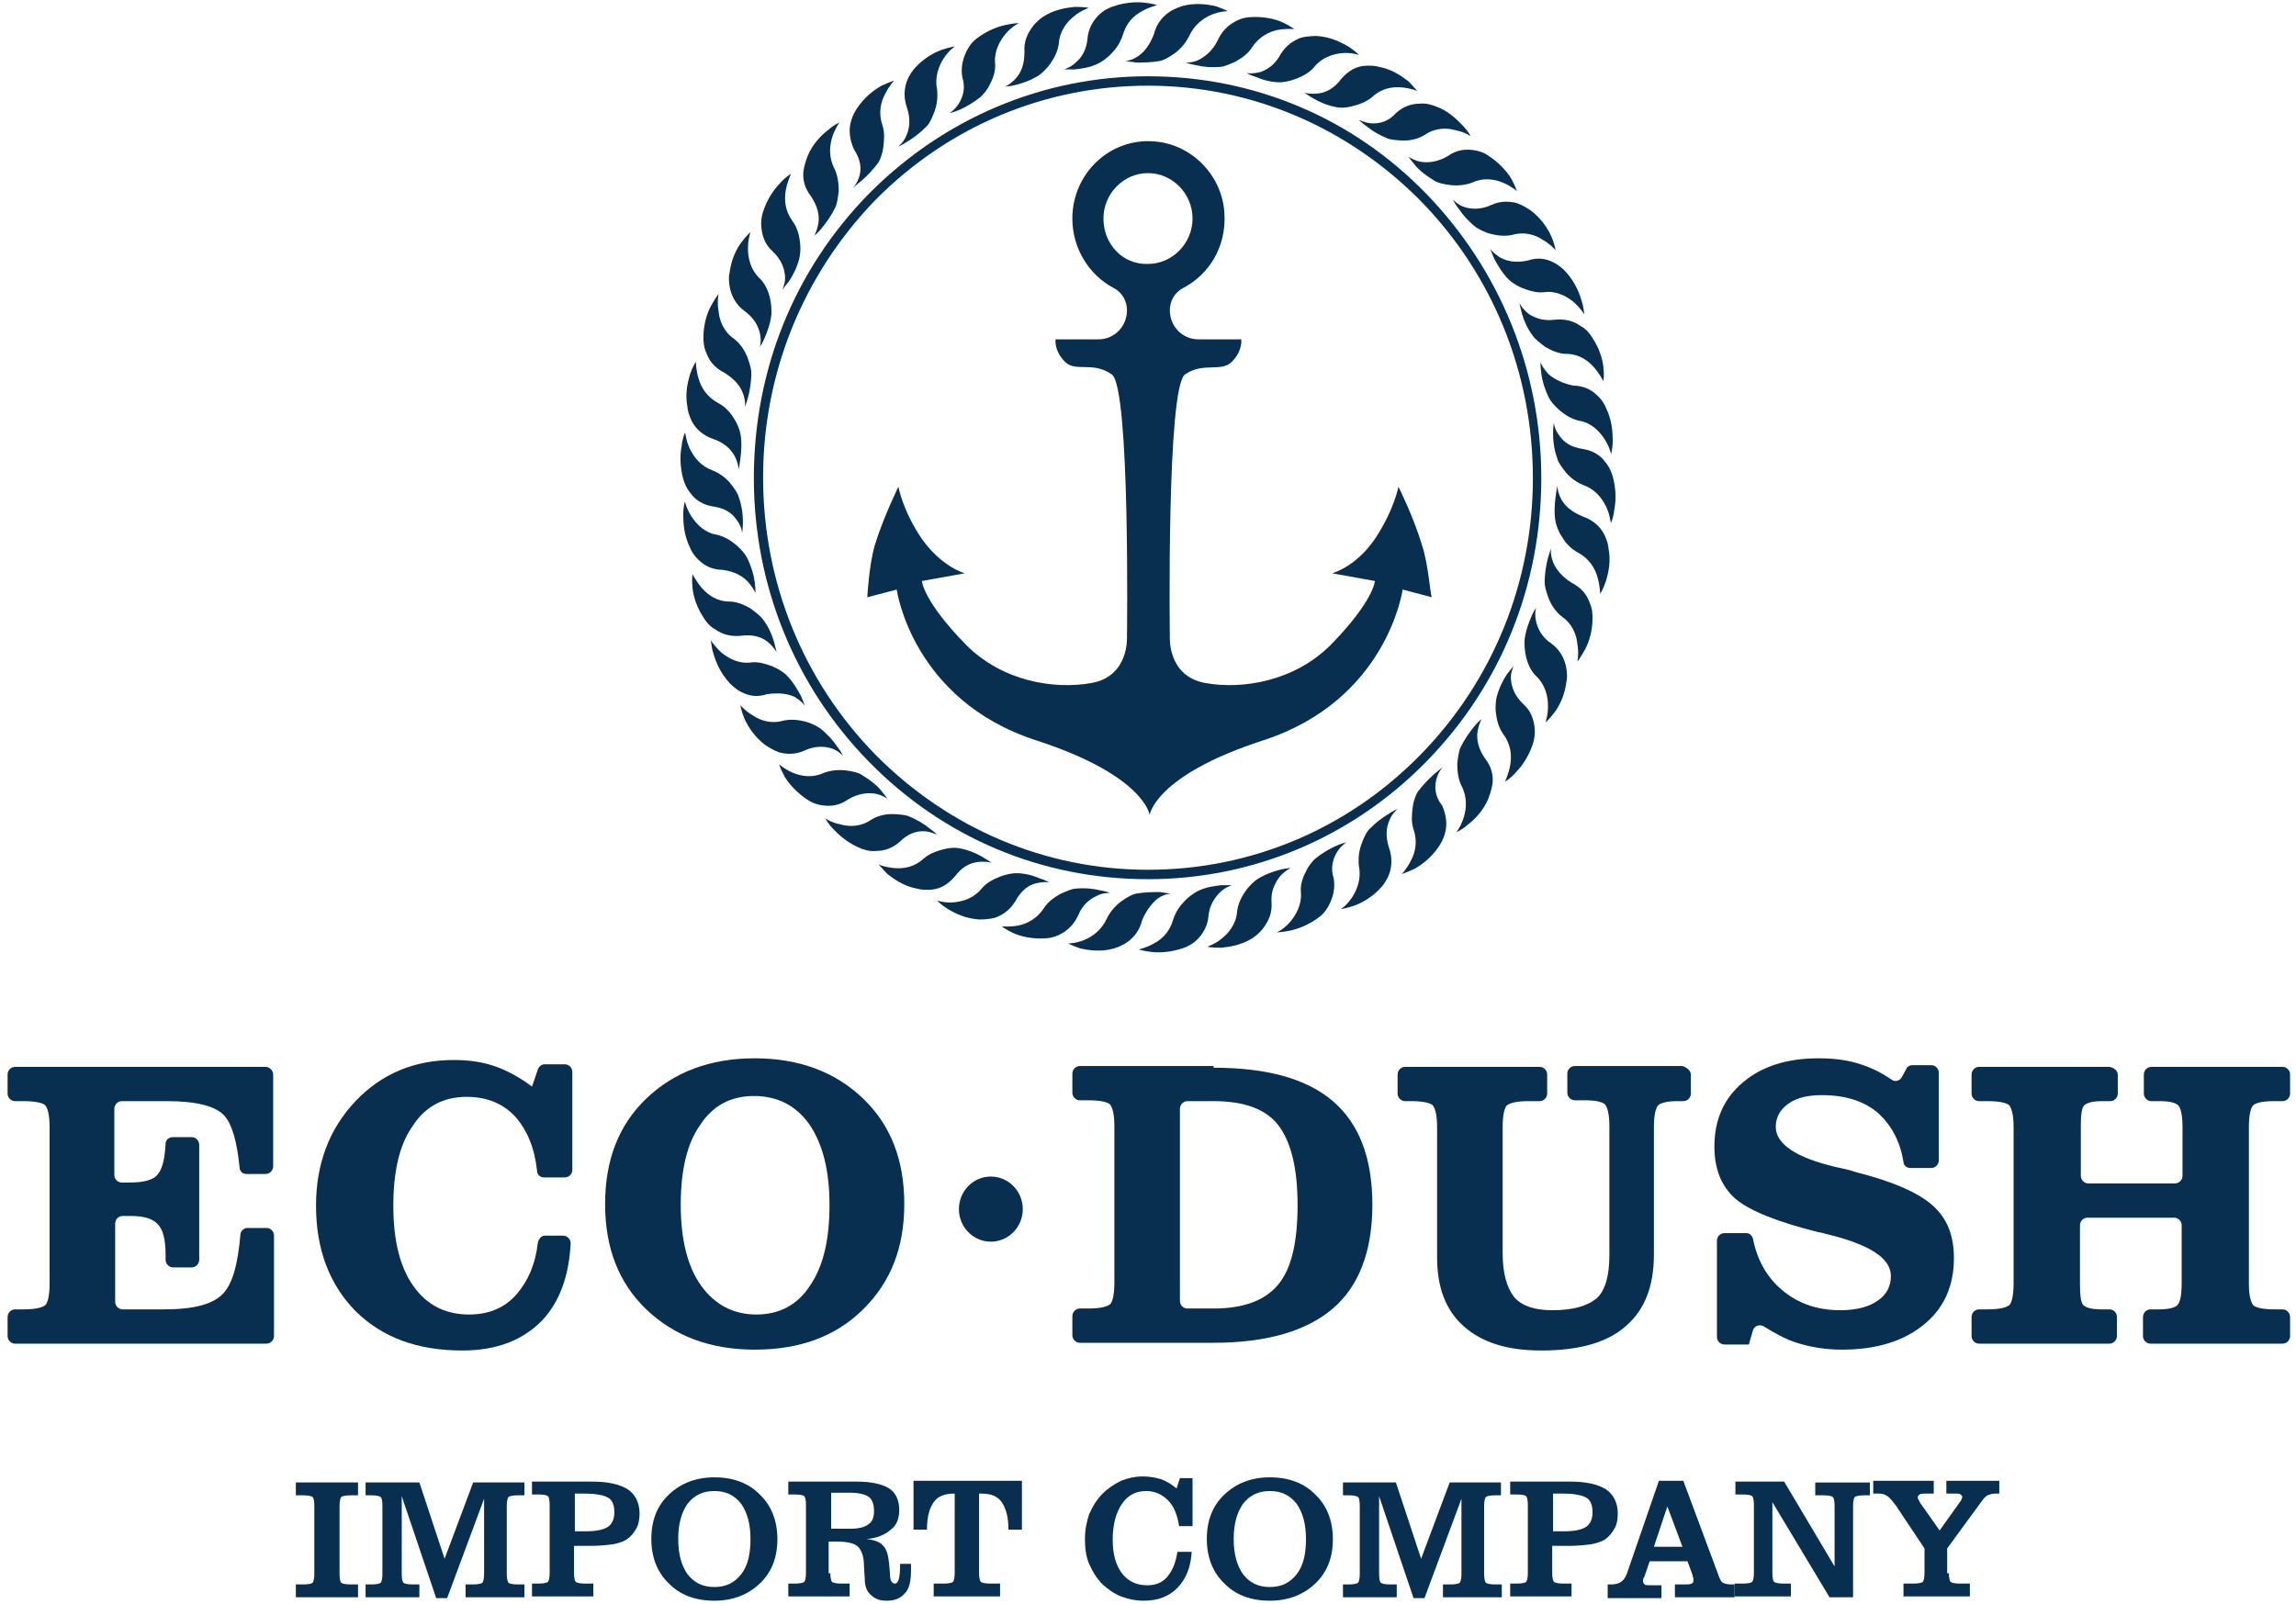 <svg width="186" height="130" viewBox="0 0 186 130" fill="none" xmlns="http://www.w3.org/2000/svg">
<path d="M22.129 87.076V94.506C22.129 94.853 21.856 95.131 21.516 95.131H19.95C19.678 95.131 19.405 94.922 19.405 94.575C19.201 92.492 18.793 91.103 18.18 90.409C17.499 89.645 15.933 89.229 13.551 89.229H9.874C9.534 89.229 9.262 89.506 9.262 89.853V95.2C9.262 95.547 9.534 95.825 9.874 95.825H10.487C11.644 95.825 12.461 95.617 12.802 95.131C13.142 94.714 13.346 93.95 13.415 92.701C13.415 92.353 13.687 92.145 14.027 92.145H15.525C15.865 92.145 16.138 92.423 16.138 92.77V102.075C16.138 102.422 15.865 102.7 15.525 102.7H14.027C13.687 102.7 13.415 102.422 13.415 102.075V101.658C13.415 100.478 13.21 99.644 12.802 99.228C12.393 98.742 11.644 98.533 10.555 98.533H9.942C9.602 98.533 9.33 98.811 9.33 99.158V105.477C9.33 105.824 9.602 106.102 9.942 106.102H13.278C15.729 106.102 17.295 105.685 18.112 104.783C18.861 103.949 19.269 102.422 19.474 100.061C19.474 99.783 19.746 99.505 20.018 99.505H21.584C21.924 99.505 22.197 99.783 22.197 100.13V108.255C22.197 108.602 21.924 108.88 21.584 108.88H1.228C0.888 108.88 0.615 108.602 0.615 108.255V106.727C0.615 106.38 0.888 106.102 1.228 106.102H1.909C2.862 106.102 3.407 105.963 3.679 105.755C3.883 105.547 4.019 104.922 4.019 104.019V91.312C4.019 90.409 3.883 89.853 3.679 89.576C3.475 89.367 2.862 89.229 1.909 89.229H1.228C0.888 89.229 0.615 88.951 0.615 88.604V87.076C0.615 86.729 0.888 86.451 1.228 86.451H21.584C21.924 86.52 22.129 86.798 22.129 87.076Z" fill="#082F50"/>
<path d="M45.616 100.13C45.956 100.13 46.229 100.408 46.229 100.755C46.093 103.394 45.344 105.477 43.914 107.005C42.348 108.602 40.238 109.435 37.446 109.435C33.838 109.435 30.979 108.393 28.8 106.241C26.69 104.088 25.601 101.241 25.601 97.7C25.601 94.297 26.69 91.451 28.8 89.229C30.911 87.007 33.566 85.895 36.766 85.895C37.923 85.895 39.012 86.034 40.033 86.382C41.055 86.729 42.076 87.284 43.097 88.048L43.574 86.659C43.642 86.451 43.846 86.243 44.118 86.243H45.752C46.093 86.243 46.365 86.52 46.365 86.868V94.784C46.365 95.131 46.093 95.409 45.752 95.409H44.05C43.778 95.409 43.505 95.2 43.505 94.853C43.301 92.978 42.689 91.589 41.803 90.548C40.782 89.437 39.489 88.881 37.787 88.881C35.949 88.881 34.451 89.645 33.43 91.242C32.34 92.77 31.864 94.992 31.864 97.7C31.864 100.547 32.409 102.7 33.498 104.227C34.587 105.755 36.085 106.519 37.991 106.519C39.625 106.519 40.919 105.963 41.872 104.852C42.757 103.811 43.369 102.491 43.574 100.686C43.642 100.408 43.846 100.13 44.118 100.13H45.616Z" fill="#082F50"/>
<path d="M61.139 109.366C57.53 109.366 54.603 108.255 52.356 106.102C50.109 103.949 49.02 101.102 49.02 97.561C49.02 94.02 50.109 91.173 52.356 89.02C54.603 86.868 57.53 85.757 61.139 85.757C64.747 85.757 67.674 86.868 69.921 89.02C72.167 91.173 73.257 94.02 73.257 97.561C73.257 101.102 72.167 103.88 69.921 106.102C67.674 108.324 64.747 109.366 61.139 109.366ZM61.07 88.812C59.232 88.812 57.734 89.576 56.713 91.173C55.624 92.7 55.147 94.922 55.147 97.63C55.147 100.408 55.692 102.63 56.781 104.158C57.871 105.685 59.368 106.519 61.275 106.519C63.113 106.519 64.611 105.755 65.632 104.158C66.721 102.561 67.198 100.408 67.198 97.63C67.198 94.853 66.653 92.7 65.564 91.103C64.474 89.576 62.977 88.812 61.07 88.812Z" fill="#082F50"/>
<path d="M98.31 86.52C102.667 86.52 105.867 87.423 107.977 89.228C110.088 91.034 111.177 93.811 111.177 97.63C111.177 101.38 110.088 104.227 107.977 106.032C105.867 107.838 102.667 108.81 98.31 108.81H87.485C87.145 108.81 86.873 108.532 86.873 108.185V106.657C86.873 106.31 87.145 106.032 87.485 106.032H88.166C89.119 106.032 89.664 105.894 89.936 105.685C90.14 105.477 90.276 104.852 90.276 103.949V91.242C90.276 90.34 90.14 89.784 89.936 89.506C89.732 89.298 89.119 89.159 88.166 89.159H87.485C87.145 89.159 86.873 88.881 86.873 88.534V87.006C86.873 86.659 87.145 86.382 87.485 86.382H98.31V86.52ZM95.587 105.408C95.587 105.755 95.859 106.032 96.199 106.032H98.31C100.693 106.032 102.463 105.408 103.552 104.088C104.641 102.769 105.118 100.616 105.118 97.63C105.118 94.645 104.573 92.492 103.552 91.173C102.531 89.853 100.761 89.228 98.31 89.228H96.199C95.859 89.228 95.587 89.506 95.587 89.853V105.408Z" fill="#082F50"/>
<path d="M136.979 87.076V88.604C136.979 88.951 136.707 89.228 136.366 89.228H135.891C135.073 89.228 134.528 89.367 134.324 89.576C134.12 89.784 133.984 90.409 133.984 91.312V101.658C133.984 104.227 133.235 106.171 131.669 107.491C130.171 108.81 127.857 109.435 124.861 109.435C122.138 109.435 120.096 108.81 118.598 107.491C117.1 106.171 116.419 104.297 116.419 101.866V91.312C116.419 90.409 116.283 89.853 116.079 89.576C115.875 89.367 115.262 89.228 114.309 89.228H113.832C113.492 89.228 113.219 88.951 113.219 88.604V87.076C113.219 86.729 113.492 86.451 113.832 86.451H124.726C125.066 86.451 125.338 86.729 125.338 87.076V88.604C125.338 88.951 125.066 89.228 124.726 89.228H123.84C122.887 89.228 122.342 89.367 122.07 89.576C121.866 89.784 121.73 90.409 121.73 91.312V101.519C121.73 103.186 122.07 104.366 122.683 105.13C123.296 105.824 124.317 106.171 125.747 106.171C127.448 106.171 128.606 105.824 129.355 105.199C130.035 104.574 130.376 103.394 130.376 101.727V91.242C130.376 90.34 130.239 89.784 130.035 89.506C129.831 89.298 129.287 89.159 128.401 89.159H127.585C127.243 89.159 126.971 88.881 126.971 88.534V87.006C126.971 86.659 127.243 86.382 127.585 86.382H136.298C136.707 86.52 136.979 86.798 136.979 87.076Z" fill="#082F50"/>
<path d="M141.676 108.949H139.703C139.362 108.949 139.089 108.671 139.089 108.324V100.547C139.089 100.2 139.362 99.922 139.703 99.922H141.473C141.745 99.922 141.95 100.13 142.017 100.408C142.357 102.144 143.174 103.533 144.332 104.505C145.625 105.616 147.191 106.171 149.098 106.171C150.391 106.171 151.412 105.894 152.093 105.408C152.842 104.922 153.182 104.227 153.182 103.394C153.182 101.936 151.412 100.825 147.94 99.991C147.668 99.922 147.463 99.853 147.328 99.853C143.992 99.019 141.745 98.117 140.587 97.144C139.431 96.103 138.885 94.714 138.885 92.909C138.885 90.756 139.634 89.02 141.201 87.701C142.766 86.382 144.809 85.757 147.328 85.757C148.553 85.757 149.71 85.895 150.731 86.243C151.617 86.52 152.433 86.937 153.25 87.493C153.522 87.701 153.931 87.562 154.067 87.284L154.408 86.659C154.476 86.451 154.68 86.312 154.952 86.312H156.45C156.79 86.312 157.063 86.59 157.063 86.937V94.02C157.063 94.367 156.79 94.645 156.45 94.645H154.748C154.476 94.645 154.204 94.436 154.204 94.159C153.931 92.492 153.25 91.242 152.229 90.27C151.072 89.228 149.505 88.742 147.6 88.742C146.442 88.742 145.558 88.951 144.876 89.437C144.195 89.923 143.855 90.548 143.855 91.312C143.855 92.7 145.49 93.811 148.757 94.575C149.438 94.714 149.982 94.853 150.391 94.992C153.387 95.756 155.429 96.658 156.586 97.7C157.744 98.742 158.288 100.13 158.288 101.936C158.288 104.227 157.471 106.033 155.837 107.352C154.204 108.671 152.024 109.366 149.233 109.366C147.872 109.366 146.647 109.157 145.558 108.81C144.672 108.532 143.788 108.046 142.902 107.491C142.562 107.282 142.153 107.421 142.017 107.768L141.676 108.949Z" fill="#082F50"/>
<path d="M171.563 87.076V88.604C171.563 88.951 171.291 89.229 170.951 89.229H170.27C169.521 89.229 169.044 89.367 168.841 89.576C168.636 89.784 168.569 90.34 168.569 91.312V95.27C168.569 95.617 168.841 95.895 169.181 95.895H176.193C176.533 95.895 176.806 95.617 176.806 95.27V91.312C176.806 90.409 176.67 89.784 176.466 89.576C176.261 89.367 175.784 89.229 174.968 89.229H174.287C173.947 89.229 173.674 88.951 173.674 88.604V87.076C173.674 86.729 173.947 86.451 174.287 86.451H184.907C185.247 86.451 185.521 86.729 185.521 87.076V88.604C185.521 88.951 185.247 89.229 184.907 89.229H184.226C183.274 89.229 182.728 89.367 182.525 89.576C182.32 89.784 182.184 90.409 182.184 91.312V104.019C182.184 104.922 182.32 105.477 182.525 105.755C182.728 105.963 183.341 106.102 184.226 106.102H184.907C185.247 106.102 185.521 106.38 185.521 106.727V108.255C185.521 108.602 185.247 108.88 184.907 108.88H174.219C173.879 108.88 173.605 108.602 173.605 108.255V106.727C173.605 106.38 173.879 106.102 174.219 106.102H174.9C175.717 106.102 176.193 105.963 176.397 105.755C176.601 105.547 176.738 104.991 176.738 104.019V99.297C176.738 98.95 176.466 98.672 176.124 98.672H169.113C168.772 98.672 168.5 98.95 168.5 99.297V104.019C168.5 104.991 168.569 105.547 168.772 105.755C168.976 105.963 169.453 106.102 170.202 106.102H170.883C171.223 106.102 171.495 106.38 171.495 106.727V108.255C171.495 108.602 171.223 108.88 170.883 108.88H160.33C159.99 108.88 159.718 108.602 159.718 108.255V106.727C159.718 106.38 159.99 106.102 160.33 106.102H161.012C161.964 106.102 162.509 105.963 162.782 105.755C162.985 105.547 163.122 104.922 163.122 104.019V91.312C163.122 90.409 162.985 89.853 162.782 89.576C162.577 89.367 161.964 89.229 161.012 89.229H160.33C159.99 89.229 159.718 88.951 159.718 88.604V87.076C159.718 86.729 159.99 86.451 160.33 86.451H170.883C171.291 86.52 171.563 86.798 171.563 87.076Z" fill="#082F50"/>
<path d="M23.967 129.433V128.392H24.579C24.988 128.392 25.26 128.322 25.328 128.253C25.396 128.183 25.464 127.906 25.464 127.558V122.003C25.464 121.587 25.396 121.378 25.328 121.309C25.26 121.239 24.988 121.17 24.579 121.17H23.967V120.128H29.004V121.17H28.392C27.983 121.17 27.711 121.239 27.643 121.309C27.575 121.378 27.507 121.656 27.507 122.003V127.558C27.507 127.975 27.575 128.183 27.643 128.253C27.711 128.322 27.983 128.392 28.392 128.392H29.004V129.433H23.967Z" fill="#082F50"/>
<path d="M37.719 129.433V128.392H38.331C38.74 128.392 39.012 128.322 39.08 128.253C39.148 128.183 39.217 127.906 39.217 127.558V121.448L36.221 129.502H35.336L32.545 121.239V127.558C32.545 127.975 32.613 128.183 32.681 128.253C32.749 128.322 33.021 128.392 33.43 128.392H33.974V129.433H29.617V128.392H30.094C30.502 128.392 30.775 128.322 30.843 128.253C30.911 128.183 30.979 127.906 30.979 127.558V122.003C30.979 121.587 30.911 121.378 30.843 121.309C30.775 121.239 30.502 121.17 30.094 121.17H29.617V120.128H33.974L36.017 126.309L38.331 120.128H42.484V121.17H41.94C41.531 121.17 41.259 121.239 41.191 121.309C41.123 121.378 41.055 121.656 41.055 122.003V127.558C41.055 127.906 41.123 128.183 41.191 128.253C41.259 128.322 41.531 128.392 41.94 128.392H42.484V129.433H37.719Z" fill="#082F50"/>
<path d="M46.501 127.489C46.501 127.836 46.569 128.114 46.637 128.183C46.705 128.253 46.978 128.322 47.386 128.322H48.067V129.364H43.097V128.322H43.642C44.05 128.322 44.322 128.253 44.391 128.183C44.459 128.114 44.527 127.836 44.527 127.489V121.934C44.527 121.517 44.459 121.309 44.391 121.24C44.322 121.17 44.05 121.101 43.642 121.101H43.097V120.059H47.999C49.224 120.059 50.178 120.267 50.858 120.684C51.471 121.101 51.811 121.795 51.811 122.628C51.811 123.114 51.743 123.531 51.539 123.878C51.335 124.225 51.13 124.503 50.722 124.781C50.45 124.92 50.109 125.059 49.701 125.128C49.224 125.197 48.612 125.267 47.795 125.267H46.501V127.489ZM46.501 124.086H47.454C48.339 124.086 48.884 123.948 49.224 123.739C49.565 123.531 49.769 123.114 49.769 122.559C49.769 122.003 49.633 121.587 49.292 121.378C48.952 121.17 48.339 121.031 47.386 121.031H46.569V124.086H46.501Z" fill="#082F50"/>
<path d="M52.764 124.712C52.764 123.184 53.241 122.003 54.194 121.101C55.147 120.198 56.373 119.712 57.87 119.712C59.436 119.712 60.662 120.198 61.547 121.101C62.5 122.003 62.976 123.253 62.976 124.712C62.976 126.238 62.5 127.419 61.547 128.322C60.594 129.226 59.368 129.711 57.87 129.711C56.305 129.711 55.079 129.226 54.194 128.322C53.241 127.419 52.764 126.169 52.764 124.712ZM54.943 124.712C54.943 125.962 55.215 126.864 55.692 127.558C56.237 128.253 56.917 128.6 57.87 128.6C58.824 128.6 59.504 128.253 60.049 127.558C60.594 126.864 60.798 125.891 60.798 124.712C60.798 123.462 60.526 122.559 60.049 121.864C59.504 121.17 58.824 120.823 57.87 120.823C56.917 120.823 56.237 121.17 55.692 121.864C55.215 122.559 54.943 123.462 54.943 124.712Z" fill="#082F50"/>
<path d="M67.265 127.489C67.265 127.836 67.333 128.114 67.401 128.183C67.47 128.253 67.742 128.322 68.15 128.322H68.831V129.364H63.861V128.322H64.406C64.814 128.322 65.087 128.253 65.155 128.183C65.223 128.114 65.291 127.836 65.291 127.489V121.934C65.291 121.517 65.223 121.309 65.155 121.24C65.087 121.17 64.814 121.101 64.406 121.101H63.861V120.059H69.444C70.601 120.059 71.486 120.267 72.031 120.615C72.576 120.962 72.848 121.587 72.848 122.351C72.848 123.045 72.644 123.601 72.167 123.948C71.691 124.364 71.078 124.642 70.193 124.711C70.874 124.781 71.35 124.989 71.554 125.267C71.827 125.544 71.963 126.031 72.031 126.725L72.099 127.559C72.099 127.906 72.167 128.114 72.235 128.183C72.303 128.253 72.371 128.322 72.507 128.322C72.78 128.322 72.916 127.836 72.916 126.794C72.916 126.794 72.916 126.794 72.916 126.725H73.801C73.801 126.794 73.801 126.863 73.801 126.934C73.801 127.003 73.801 127.072 73.801 127.212C73.801 128.114 73.665 128.739 73.324 129.086C72.984 129.502 72.507 129.711 71.827 129.711C71.282 129.711 70.874 129.573 70.533 129.225C70.193 128.947 70.057 128.461 70.057 127.975L69.989 126.863C69.989 126.1 69.784 125.615 69.512 125.337C69.24 125.059 68.627 124.92 67.81 124.92H67.129V127.489H67.265ZM67.265 123.878H68.899C69.58 123.878 70.057 123.739 70.329 123.531C70.669 123.323 70.805 122.975 70.805 122.42C70.805 121.934 70.669 121.517 70.397 121.309C70.125 121.101 69.58 120.962 68.899 120.962H67.333V123.878H67.265Z" fill="#082F50"/>
<path d="M77.477 121.031H77.273C76.524 121.031 75.979 121.24 75.639 121.726C75.298 122.212 75.094 122.906 75.094 123.948H74.005V119.99H82.787V123.948H81.698C81.698 122.975 81.494 122.212 81.153 121.726C80.813 121.24 80.268 121.031 79.519 121.031H79.315V127.489C79.315 127.836 79.383 128.114 79.451 128.183C79.519 128.253 79.792 128.322 80.2 128.322H81.017V129.364H75.639V128.322H76.456C76.864 128.322 77.137 128.253 77.205 128.183C77.273 128.114 77.341 127.836 77.341 127.489V121.031H77.477Z" fill="#082F50"/>
<path d="M95.382 125.753H96.54C96.471 127.003 96.063 127.975 95.382 128.67C94.701 129.364 93.816 129.711 92.659 129.711C91.978 129.711 91.365 129.573 90.821 129.364C90.276 129.155 89.799 128.808 89.323 128.392C88.847 127.906 88.506 127.35 88.234 126.725C87.961 126.1 87.893 125.406 87.893 124.712C87.893 123.948 88.029 123.323 88.234 122.698C88.506 122.073 88.847 121.517 89.323 121.031C89.731 120.615 90.276 120.267 90.821 119.99C91.365 119.781 91.91 119.642 92.591 119.642C93.067 119.642 93.544 119.712 94.02 119.851C94.429 119.99 94.906 120.267 95.314 120.615L95.586 119.781H96.608V123.67H95.518C95.382 122.767 95.11 122.073 94.633 121.587C94.157 121.101 93.544 120.823 92.863 120.823C91.978 120.823 91.365 121.17 90.889 121.864C90.412 122.559 90.14 123.531 90.14 124.781C90.14 125.962 90.412 126.863 90.889 127.489C91.365 128.114 92.046 128.461 92.931 128.461C93.612 128.461 94.157 128.253 94.565 127.767C94.974 127.281 95.246 126.656 95.382 125.753Z" fill="#082F50"/>
<path d="M97.765 124.712C97.765 123.184 98.241 122.003 99.195 121.101C100.148 120.198 101.373 119.712 102.871 119.712C104.437 119.712 105.662 120.198 106.547 121.101C107.5 122.003 107.977 123.253 107.977 124.712C107.977 126.238 107.5 127.419 106.547 128.322C105.594 129.226 104.369 129.711 102.871 129.711C101.305 129.711 100.08 129.226 99.195 128.322C98.241 127.419 97.765 126.169 97.765 124.712ZM99.943 124.712C99.943 125.962 100.216 126.864 100.692 127.558C101.237 128.253 101.918 128.6 102.871 128.6C103.824 128.6 104.505 128.253 105.049 127.558C105.594 126.864 105.798 125.891 105.798 124.712C105.798 123.462 105.526 122.559 105.049 121.864C104.505 121.17 103.824 120.823 102.871 120.823C101.918 120.823 101.237 121.17 100.692 121.864C100.216 122.559 99.943 123.462 99.943 124.712Z" fill="#082F50"/>
<path d="M116.895 129.433V128.392H117.508C117.917 128.392 118.189 128.322 118.257 128.253C118.325 128.183 118.393 127.906 118.393 127.558V121.448L115.398 129.502H114.513L111.721 121.239V127.558C111.721 127.975 111.789 128.183 111.858 128.253C111.926 128.322 112.198 128.392 112.606 128.392H113.151V129.433H108.794V128.392H109.271C109.679 128.392 109.951 128.322 110.019 128.253C110.087 128.183 110.155 127.906 110.155 127.558V122.003C110.155 121.587 110.087 121.378 110.019 121.309C109.951 121.239 109.679 121.17 109.271 121.17H108.794V120.128H113.083L115.125 126.309L117.44 120.128H121.593V121.17H121.116C120.708 121.17 120.436 121.239 120.367 121.309C120.299 121.378 120.231 121.656 120.231 122.003V127.558C120.231 127.906 120.299 128.183 120.367 128.253C120.436 128.322 120.708 128.392 121.116 128.392H121.661V129.433H116.895Z" fill="#082F50"/>
<path d="M125.745 127.489C125.745 127.836 125.814 128.114 125.882 128.183C125.95 128.253 126.222 128.322 126.631 128.322H127.311V129.364H122.342V128.322H122.886C123.295 128.322 123.568 128.253 123.635 128.183C123.703 128.114 123.771 127.836 123.771 127.489V121.934C123.771 121.517 123.703 121.309 123.635 121.24C123.568 121.17 123.295 121.101 122.886 121.101H122.342V120.059H127.243C128.469 120.059 129.422 120.267 130.102 120.684C130.716 121.101 131.056 121.795 131.056 122.628C131.056 123.114 130.988 123.531 130.783 123.878C130.579 124.225 130.376 124.503 129.967 124.781C129.695 124.92 129.355 125.059 128.946 125.128C128.469 125.197 127.857 125.267 127.039 125.267H125.745V127.489ZM125.745 124.086H126.699C127.585 124.086 128.129 123.948 128.469 123.739C128.809 123.531 129.013 123.114 129.013 122.559C129.013 122.003 128.878 121.587 128.537 121.378C128.197 121.17 127.585 121.031 126.631 121.031H125.814V124.086H125.745Z" fill="#082F50"/>
<path d="M130.239 129.433V128.392H130.511C130.851 128.392 131.123 128.322 131.328 128.183C131.532 128.045 131.669 127.836 131.805 127.489L134.391 119.99H136.366L139.157 127.489C139.294 127.906 139.429 128.183 139.566 128.253C139.702 128.322 139.906 128.392 140.246 128.392H140.52V129.433H135.685V128.392H136.434C136.706 128.392 136.91 128.392 137.047 128.322C137.183 128.253 137.183 128.183 137.183 128.045C137.183 127.975 137.183 127.906 137.183 127.906C137.183 127.836 137.115 127.767 137.115 127.628L136.706 126.516H133.642L133.235 127.697C133.235 127.697 133.235 127.767 133.167 127.836C133.098 127.975 133.098 128.045 133.098 128.114C133.098 128.253 133.167 128.322 133.235 128.392C133.302 128.461 133.507 128.461 133.847 128.461H134.596V129.502H130.239V129.433ZM136.298 125.337L135.073 122.073L133.984 125.337H136.298Z" fill="#082F50"/>
<path d="M150.187 129.433H148.212L143.583 121.726V127.489C143.583 127.906 143.651 128.114 143.718 128.183C143.787 128.253 144.06 128.322 144.467 128.322H145.081V129.364H140.52V128.322H141.199C141.608 128.322 141.881 128.253 141.948 128.183C142.017 128.114 142.085 127.836 142.085 127.489V121.934C142.085 121.517 142.017 121.309 141.948 121.24C141.881 121.17 141.608 121.101 141.199 121.101H140.587V120.059H144.536L148.621 126.934V122.003C148.621 121.587 148.552 121.378 148.484 121.309C148.417 121.24 148.144 121.17 147.735 121.17H147.054V120.129H151.48V121.17H151.003C150.594 121.17 150.322 121.24 150.254 121.309C150.187 121.378 150.119 121.656 150.119 122.003V129.433H150.187Z" fill="#082F50"/>
<path d="M157.879 127.489C157.879 127.836 157.947 128.114 158.016 128.183C158.084 128.253 158.356 128.322 158.764 128.322H159.581V129.364H154.202V128.322H155.02C155.428 128.322 155.7 128.253 155.769 128.183C155.837 128.114 155.905 127.836 155.905 127.489V125.475L153.59 122.003C153.318 121.656 153.113 121.378 152.909 121.24C152.706 121.101 152.501 121.031 152.229 121.031H151.752V119.99H156.653V121.031H155.972C155.769 121.031 155.632 121.031 155.497 121.101C155.428 121.17 155.36 121.24 155.36 121.309C155.36 121.378 155.36 121.448 155.428 121.517C155.428 121.587 155.497 121.656 155.565 121.795L157.13 124.017L158.764 121.726C158.833 121.656 158.9 121.517 158.9 121.517C158.9 121.448 158.968 121.378 158.968 121.309C158.968 121.24 158.9 121.17 158.833 121.101C158.764 121.031 158.628 121.031 158.491 121.031H157.675V119.99H161.964V121.031H161.624C161.352 121.031 161.215 121.101 161.01 121.17C160.875 121.24 160.67 121.448 160.534 121.656L157.742 125.475V127.489H157.879Z" fill="#082F50"/>
<path d="M115.193 44.163C114.513 41.872 113.287 39.441 113.287 39.441C113.287 39.441 112.947 41.316 111.381 43.677C109.815 45.968 107.909 46.455 107.909 46.455L111.381 47.08C111.381 47.08 111.313 48.677 107.773 52.287C104.845 55.204 100.624 55.898 97.629 55.343C94.565 54.787 94.769 51.593 94.769 51.593C94.769 51.593 94.497 31.456 95.995 30.345C97.493 29.303 98.922 30.206 99.807 29.303C100.692 28.401 100.556 27.498 100.556 27.498H97.084C95.791 27.498 94.769 26.456 94.769 25.137C94.769 24.373 95.178 23.679 95.859 23.332C97.969 22.221 99.331 19.999 99.195 17.36C99.058 14.235 96.54 11.666 93.476 11.458C89.868 11.18 86.872 14.096 86.872 17.707C86.872 20.137 88.234 22.29 90.208 23.332C90.889 23.679 91.297 24.373 91.297 25.137C91.297 26.456 90.276 27.498 88.983 27.498H85.511C85.511 27.498 85.374 28.401 86.259 29.303C87.144 30.206 88.506 29.234 90.072 30.345C91.57 31.386 91.297 51.593 91.297 51.593C91.297 51.593 91.502 54.787 88.438 55.343C85.374 55.898 81.222 55.204 78.294 52.287C74.754 48.677 74.686 47.08 74.686 47.08L78.158 46.455C78.158 46.455 76.32 45.968 74.686 43.677C73.12 41.386 72.78 39.441 72.78 39.441C72.78 39.441 71.554 41.941 70.874 44.163C70.397 45.76 70.261 48.399 70.261 48.399L72.644 47.774C72.644 47.774 73.869 56.731 83.945 59.995C92.727 62.842 93.135 66.036 93.135 66.036C93.135 66.036 93.544 62.842 102.326 59.995C112.402 56.731 113.628 47.774 113.628 47.774L116.01 48.399C115.874 48.399 115.738 45.76 115.193 44.163ZM89.391 17.707C89.391 15.693 91.025 14.027 92.999 14.027C94.974 14.027 96.608 15.693 96.608 17.707C96.608 19.721 94.974 21.387 92.999 21.387C90.957 21.457 89.391 19.79 89.391 17.707Z" fill="#082F50"/>
<path d="M80.269 100.616C81.697 100.616 82.856 99.435 82.856 97.978C82.856 96.52 81.697 95.339 80.269 95.339C78.84 95.339 77.682 96.52 77.682 97.978C77.682 99.435 78.84 100.616 80.269 100.616Z" fill="#082F50"/>
<path d="M92.25 4.514C91.774 4.861 91.365 4.931 91.161 4.931C91.161 4.931 91.501 5 92.046 5.069C92.591 5.069 93.271 5.069 94.02 4.931C94.293 4.861 94.701 4.653 95.178 4.306C95.654 3.958 96.063 3.472 96.335 2.917C96.743 2.014 97.492 1.459 98.173 1.181C98.854 0.903 99.467 0.903 99.467 0.903C99.467 0.903 99.058 0.695 98.445 0.487C97.765 0.348 96.812 0.209 95.79 0.487C95.586 0.556 95.109 0.695 94.633 1.042C94.156 1.389 93.68 1.945 93.476 2.778C93.135 3.681 92.659 4.236 92.25 4.514Z" fill="#082F50"/>
<path d="M87.213 5C86.805 5.417 86.396 5.556 86.192 5.625C86.192 5.625 86.532 5.625 87.077 5.625C87.621 5.556 88.302 5.486 88.983 5.139C89.255 5 89.664 4.722 90.004 4.375C90.413 3.958 90.753 3.472 90.957 2.847C91.23 1.875 91.842 1.25 92.523 0.903C93.136 0.556 93.749 0.417 93.749 0.417C93.749 0.417 93.34 0.278 92.659 0.209C91.978 0.139 91.025 0.209 90.072 0.556C89.868 0.625 89.391 0.834 88.983 1.25C88.575 1.667 88.166 2.292 88.098 3.125C88.03 4.028 87.621 4.653 87.213 5Z" fill="#082F50"/>
<path d="M82.379 6.25C82.038 6.667 81.63 6.944 81.426 7.014C81.426 7.014 81.766 7.014 82.311 6.875C82.856 6.736 83.468 6.528 84.149 6.111C84.353 5.972 84.762 5.625 85.102 5.139C85.442 4.653 85.715 4.097 85.783 3.472C85.851 2.5 86.464 1.736 87.008 1.32C87.553 0.834 88.166 0.695 88.166 0.625C88.166 0.625 87.757 0.556 87.076 0.556C86.396 0.625 85.442 0.764 84.558 1.32C84.353 1.459 83.945 1.736 83.604 2.222C83.264 2.709 82.924 3.333 82.992 4.236C82.992 5.208 82.719 5.833 82.379 6.25Z" fill="#082F50"/>
<path d="M77.75 8.264C77.478 8.75 77.137 9.027 76.933 9.166C76.933 9.166 77.273 9.097 77.75 8.889C78.227 8.68 78.839 8.333 79.452 7.847C79.656 7.639 79.996 7.291 80.201 6.805C80.473 6.319 80.677 5.694 80.609 5.069C80.541 4.097 81.018 3.264 81.494 2.709C81.971 2.153 82.515 1.875 82.584 1.875C82.584 1.875 82.107 1.875 81.494 2.014C80.814 2.153 79.928 2.5 79.112 3.125C78.907 3.264 78.567 3.611 78.294 4.167C78.022 4.722 77.818 5.417 77.954 6.25C78.227 7.083 78.022 7.778 77.75 8.264Z" fill="#082F50"/>
<path d="M73.461 10.902C73.256 11.458 72.916 11.735 72.78 11.874C72.78 11.874 73.12 11.735 73.529 11.458C74.005 11.18 74.55 10.763 75.094 10.208C75.299 9.999 75.503 9.583 75.707 9.027C75.911 8.472 75.98 7.847 75.911 7.222C75.707 6.25 76.048 5.347 76.456 4.722C76.865 4.097 77.341 3.75 77.409 3.75C77.409 3.75 76.933 3.82 76.32 4.028C75.707 4.236 74.822 4.722 74.141 5.486C74.005 5.625 73.665 6.042 73.461 6.597C73.256 7.153 73.188 7.916 73.461 8.68C73.801 9.652 73.665 10.416 73.461 10.902Z" fill="#082F50"/>
<path d="M69.648 14.166C69.512 14.721 69.24 15.069 69.103 15.207C69.103 15.207 69.376 14.999 69.784 14.652C70.193 14.305 70.669 13.819 71.146 13.194C71.282 12.985 71.486 12.499 71.554 11.944C71.622 11.388 71.69 10.763 71.486 10.138C71.146 9.166 71.35 8.264 71.691 7.639C72.031 6.944 72.439 6.528 72.439 6.528C72.439 6.528 72.031 6.666 71.418 6.944C70.805 7.291 70.057 7.847 69.444 8.75C69.308 8.958 69.035 9.375 68.899 9.999C68.763 10.555 68.831 11.319 69.172 12.083C69.716 12.916 69.784 13.61 69.648 14.166Z" fill="#082F50"/>
<path d="M66.312 17.985C66.244 18.54 66.04 18.957 65.972 19.096C65.972 19.096 66.244 18.887 66.584 18.471C66.925 18.054 67.333 17.499 67.674 16.804C67.81 16.527 67.878 16.041 67.946 15.485C67.946 14.93 67.878 14.235 67.606 13.68C67.129 12.777 67.197 11.874 67.401 11.18C67.606 10.486 67.946 9.999 68.014 9.93C68.014 9.93 67.606 10.069 67.061 10.555C66.516 10.972 65.835 11.666 65.427 12.638C65.359 12.847 65.155 13.332 65.087 13.888C65.018 14.513 65.155 15.207 65.699 15.902C66.244 16.735 66.38 17.429 66.312 17.985Z" fill="#082F50"/>
<path d="M63.589 22.29C63.657 22.846 63.453 23.262 63.385 23.471C63.385 23.471 63.589 23.193 63.929 22.776C64.202 22.36 64.542 21.735 64.746 20.971C64.814 20.693 64.882 20.207 64.814 19.651C64.746 19.096 64.61 18.471 64.202 17.916C63.589 17.082 63.521 16.18 63.657 15.416C63.793 14.652 64.065 14.166 64.065 14.096C64.065 14.096 63.657 14.305 63.18 14.86C62.704 15.346 62.159 16.11 61.819 17.152C61.751 17.36 61.614 17.846 61.683 18.471C61.751 19.096 61.955 19.79 62.568 20.346C63.317 21.04 63.521 21.735 63.589 22.29Z" fill="#082F50"/>
<path d="M61.546 26.943C61.682 27.498 61.614 27.984 61.546 28.123C61.546 28.123 61.751 27.845 61.955 27.359C62.159 26.873 62.431 26.179 62.499 25.415C62.499 25.137 62.499 24.651 62.363 24.096C62.227 23.54 61.955 22.915 61.478 22.498C60.797 21.804 60.593 20.901 60.593 20.138C60.593 19.374 60.797 18.818 60.797 18.818C60.797 18.818 60.457 19.096 60.049 19.651C59.64 20.207 59.232 21.04 59.096 22.151C59.027 22.36 59.027 22.915 59.163 23.471C59.3 24.026 59.64 24.72 60.321 25.206C61.07 25.762 61.41 26.387 61.546 26.943Z" fill="#082F50"/>
<path d="M60.185 31.873C60.389 32.428 60.389 32.845 60.321 33.053C60.321 33.053 60.457 32.706 60.593 32.22C60.73 31.734 60.866 30.97 60.866 30.206C60.866 29.928 60.73 29.442 60.526 28.887C60.321 28.401 59.981 27.845 59.436 27.428C58.619 26.873 58.279 25.97 58.211 25.206C58.075 24.443 58.211 23.887 58.211 23.818C58.211 23.818 57.938 24.165 57.598 24.79C57.258 25.415 56.985 26.318 56.985 27.359C56.985 27.567 56.985 28.123 57.258 28.678C57.462 29.234 57.87 29.79 58.687 30.206C59.572 30.762 59.981 31.317 60.185 31.873Z" fill="#082F50"/>
<path d="M59.504 36.942C59.776 37.428 59.844 37.914 59.844 38.053C59.844 38.053 59.913 37.705 59.981 37.15C60.049 36.594 60.117 35.9 59.981 35.136C59.913 34.858 59.776 34.372 59.436 33.886C59.164 33.4 58.687 32.914 58.142 32.636C57.257 32.15 56.781 31.387 56.577 30.623C56.372 29.928 56.372 29.303 56.372 29.303C56.372 29.303 56.1 29.72 55.896 30.345C55.691 31.039 55.487 31.942 55.691 32.984C55.691 33.192 55.828 33.747 56.1 34.233C56.372 34.719 56.917 35.275 57.734 35.553C58.755 35.9 59.232 36.456 59.504 36.942Z" fill="#082F50"/>
<path d="M59.64 42.08C59.981 42.497 60.117 42.983 60.117 43.191C60.117 43.191 60.185 42.844 60.185 42.288C60.185 41.733 60.117 41.038 59.845 40.275C59.777 39.997 59.504 39.58 59.164 39.164C58.823 38.747 58.279 38.33 57.734 38.122C56.781 37.775 56.236 37.081 55.896 36.386C55.556 35.692 55.556 35.136 55.487 35.067C55.487 35.067 55.283 35.483 55.215 36.178C55.079 36.872 55.079 37.844 55.351 38.816C55.419 39.025 55.556 39.511 55.964 39.997C56.304 40.483 56.917 40.9 57.734 41.038C58.755 41.177 59.3 41.594 59.64 42.08Z" fill="#082F50"/>
<path d="M60.525 47.08C60.934 47.496 61.138 47.913 61.206 48.052C61.206 48.052 61.206 47.705 61.138 47.149C61.07 46.594 60.866 45.899 60.525 45.205C60.389 44.927 60.117 44.58 59.64 44.163C59.232 43.816 58.687 43.469 58.075 43.33C57.121 43.191 56.441 42.497 56.032 41.872C55.624 41.247 55.488 40.691 55.488 40.622C55.488 40.622 55.351 41.038 55.351 41.733C55.351 42.427 55.419 43.399 55.896 44.371C55.964 44.58 56.236 45.066 56.645 45.413C57.053 45.83 57.734 46.177 58.551 46.177C59.504 46.316 60.117 46.663 60.525 47.08Z" fill="#082F50"/>
<path d="M62.091 51.94C62.568 52.288 62.772 52.635 62.908 52.843C62.908 52.843 62.84 52.496 62.704 52.01C62.568 51.524 62.296 50.829 61.819 50.204C61.683 49.996 61.274 49.649 60.798 49.302C60.321 49.024 59.709 48.746 59.096 48.746C58.075 48.746 57.326 48.191 56.849 47.635C56.373 47.08 56.1 46.524 56.1 46.524C56.1 46.524 56.032 47.01 56.1 47.635C56.169 48.33 56.441 49.232 57.053 50.135C57.19 50.343 57.462 50.76 58.007 51.038C58.483 51.385 59.164 51.593 59.981 51.524C60.934 51.385 61.615 51.593 62.091 51.94Z" fill="#082F50"/>
<path d="M64.338 56.454C64.814 56.731 65.154 57.079 65.222 57.218C65.222 57.218 65.086 56.87 64.882 56.384C64.61 55.898 64.269 55.273 63.725 54.718C63.521 54.509 63.112 54.232 62.636 54.023C62.091 53.815 61.478 53.607 60.865 53.676C59.912 53.815 59.095 53.398 58.483 52.912C57.938 52.426 57.598 51.94 57.598 51.871C57.598 51.871 57.598 52.357 57.802 52.982C58.006 53.676 58.346 54.509 59.095 55.343C59.231 55.482 59.64 55.898 60.117 56.107C60.661 56.384 61.342 56.523 62.159 56.245C63.18 56.107 63.861 56.245 64.338 56.454Z" fill="#082F50"/>
<path d="M67.265 60.62C67.81 60.759 68.15 61.106 68.287 61.245C68.287 61.245 68.15 60.898 67.81 60.481C67.538 60.065 67.061 59.509 66.448 59.023C66.244 58.884 65.767 58.606 65.223 58.467C64.678 58.329 64.066 58.259 63.453 58.398C62.5 58.676 61.615 58.398 61.002 57.981C60.389 57.634 59.981 57.148 59.981 57.148C59.981 57.148 60.049 57.634 60.321 58.259C60.593 58.884 61.138 59.717 61.955 60.342C62.159 60.481 62.568 60.759 63.112 60.967C63.657 61.106 64.406 61.175 65.155 60.828C66.04 60.412 66.789 60.481 67.265 60.62Z" fill="#082F50"/>
<path d="M70.806 64.3C71.35 64.37 71.759 64.647 71.895 64.717C71.895 64.717 71.691 64.439 71.35 64.022C71.01 63.606 70.465 63.189 69.784 62.773C69.58 62.634 69.104 62.495 68.491 62.425C67.946 62.356 67.265 62.425 66.721 62.634C65.836 63.05 64.951 62.911 64.27 62.634C63.589 62.356 63.112 61.939 63.112 61.939C63.112 61.939 63.249 62.356 63.589 62.981C63.929 63.536 64.61 64.3 65.495 64.856C65.7 64.995 66.108 65.203 66.721 65.272C67.334 65.342 68.014 65.272 68.695 64.786C69.512 64.3 70.261 64.231 70.806 64.3Z" fill="#082F50"/>
<path d="M74.754 67.356C75.299 67.356 75.707 67.564 75.911 67.633C75.911 67.633 75.639 67.356 75.23 67.078C74.822 66.731 74.209 66.383 73.528 66.106C73.256 66.036 72.78 65.967 72.235 65.967C71.69 65.967 71.078 66.106 70.533 66.453C69.716 67.008 68.763 67.008 68.082 66.8C67.333 66.661 66.857 66.314 66.857 66.314C66.857 66.314 67.061 66.731 67.537 67.217C68.014 67.703 68.695 68.328 69.716 68.744C69.92 68.814 70.397 69.022 71.01 68.953C71.622 68.953 72.303 68.744 72.916 68.189C73.528 67.564 74.209 67.356 74.754 67.356Z" fill="#082F50"/>
<path d="M79.179 69.855C79.724 69.786 80.2 69.855 80.336 69.925C80.336 69.925 80.064 69.716 79.587 69.439C79.111 69.161 78.498 68.883 77.749 68.744C77.477 68.675 77 68.675 76.456 68.814C75.911 68.953 75.298 69.161 74.822 69.578C74.073 70.272 73.188 70.411 72.439 70.341C71.69 70.272 71.145 70.064 71.145 69.994C71.145 69.994 71.418 70.341 71.894 70.828C72.439 71.244 73.188 71.8 74.277 72.008C74.481 72.077 75.026 72.147 75.571 72.077C76.183 72.008 76.796 71.661 77.341 71.036C77.954 70.203 78.634 69.925 79.179 69.855Z" fill="#082F50"/>
<path d="M83.877 71.591C84.421 71.452 84.83 71.452 85.034 71.522C85.034 71.522 84.694 71.314 84.217 71.175C83.741 70.966 83.06 70.758 82.311 70.758C82.038 70.758 81.562 70.827 81.017 71.036C80.473 71.244 79.928 71.522 79.52 72.008C78.907 72.772 78.022 73.049 77.273 73.119C76.524 73.188 75.98 72.98 75.911 72.98C75.911 72.98 76.252 73.327 76.796 73.674C77.409 74.022 78.226 74.438 79.315 74.508C79.52 74.508 80.064 74.508 80.609 74.369C81.154 74.16 81.766 73.813 82.243 73.049C82.719 72.147 83.332 71.73 83.877 71.591Z" fill="#082F50"/>
<path d="M88.778 72.633C89.255 72.355 89.731 72.355 89.936 72.355C89.936 72.355 89.595 72.216 89.119 72.147C88.574 72.008 87.893 71.938 87.144 72.008C86.872 72.008 86.395 72.216 85.919 72.424C85.442 72.702 84.898 73.049 84.557 73.605C84.013 74.438 83.196 74.855 82.515 74.994C81.766 75.133 81.221 75.063 81.153 75.063C81.153 75.063 81.494 75.341 82.106 75.619C82.719 75.896 83.672 76.105 84.694 76.035C84.898 76.035 85.442 75.966 85.919 75.688C86.464 75.41 87.008 74.924 87.349 74.16C87.689 73.327 88.302 72.841 88.778 72.633Z" fill="#082F50"/>
<path d="M93.748 72.841C94.225 72.494 94.633 72.424 94.837 72.424C94.837 72.424 94.497 72.355 93.952 72.285C93.408 72.285 92.727 72.285 91.978 72.424C91.706 72.494 91.297 72.702 90.821 73.049C90.344 73.397 89.936 73.883 89.663 74.438C89.255 75.341 88.506 75.896 87.825 76.174C87.144 76.452 86.531 76.452 86.531 76.452C86.531 76.452 86.94 76.66 87.553 76.868C88.234 77.007 89.187 77.146 90.208 76.868C90.412 76.799 90.889 76.66 91.365 76.313C91.842 75.966 92.318 75.41 92.522 74.577C92.863 73.744 93.34 73.188 93.748 72.841Z" fill="#082F50"/>
<path d="M98.786 72.355C99.195 71.938 99.603 71.799 99.808 71.73C99.808 71.73 99.467 71.73 98.922 71.73C98.378 71.799 97.697 71.869 97.016 72.216C96.744 72.355 96.335 72.633 95.995 72.98C95.587 73.397 95.246 73.883 95.042 74.508C94.77 75.48 94.157 76.105 93.476 76.452C92.863 76.799 92.251 76.938 92.251 76.938C92.251 76.938 92.659 77.077 93.34 77.146C94.021 77.216 94.974 77.146 95.927 76.799C96.131 76.73 96.608 76.521 97.016 76.105C97.425 75.688 97.833 75.063 97.901 74.23C97.969 73.397 98.378 72.772 98.786 72.355Z" fill="#082F50"/>
<path d="M103.62 71.105C103.96 70.688 104.368 70.411 104.573 70.341C104.573 70.341 104.232 70.341 103.688 70.48C103.143 70.619 102.53 70.827 101.85 71.244C101.645 71.383 101.237 71.73 100.896 72.216C100.556 72.702 100.284 73.258 100.216 73.883C100.148 74.855 99.535 75.619 98.99 76.035C98.445 76.521 97.833 76.66 97.833 76.73C97.833 76.73 98.241 76.799 98.922 76.799C99.603 76.73 100.556 76.591 101.441 76.035C101.645 75.896 102.054 75.618 102.394 75.132C102.735 74.647 103.075 74.022 103.007 73.119C102.939 72.216 103.279 71.591 103.62 71.105Z" fill="#082F50"/>
<path d="M108.249 69.161C108.522 68.675 108.862 68.397 109.066 68.258C109.066 68.258 108.726 68.328 108.249 68.536C107.773 68.744 107.16 69.091 106.547 69.578C106.343 69.786 106.003 70.133 105.799 70.619C105.526 71.105 105.322 71.73 105.39 72.355C105.458 73.327 104.981 74.16 104.505 74.716C104.028 75.271 103.484 75.549 103.416 75.549C103.416 75.549 103.892 75.549 104.505 75.41C105.186 75.271 106.071 74.924 106.888 74.299C107.092 74.16 107.432 73.813 107.705 73.258C107.977 72.702 108.181 72.008 108.045 71.175C107.773 70.341 107.977 69.647 108.249 69.161Z" fill="#082F50"/>
<path d="M112.538 66.522C112.742 65.967 113.083 65.689 113.219 65.55C113.219 65.55 112.878 65.689 112.47 65.967C111.993 66.244 111.449 66.661 110.904 67.217C110.7 67.425 110.496 67.842 110.291 68.397C110.087 68.953 110.019 69.578 110.087 70.203C110.291 71.174 109.951 72.077 109.543 72.702C109.134 73.327 108.657 73.674 108.589 73.674C108.589 73.674 109.066 73.605 109.679 73.397C110.291 73.188 111.176 72.702 111.857 71.938C111.993 71.799 112.334 71.383 112.538 70.827C112.742 70.272 112.81 69.508 112.538 68.744C112.198 67.703 112.334 67.008 112.538 66.522Z" fill="#082F50"/>
<path d="M116.351 63.189C116.487 62.634 116.759 62.287 116.895 62.148C116.895 62.148 116.623 62.356 116.214 62.703C115.806 63.05 115.329 63.536 114.853 64.161C114.717 64.37 114.512 64.856 114.444 65.411C114.376 65.967 114.308 66.592 114.512 67.217C114.853 68.189 114.649 69.091 114.308 69.716C113.968 70.411 113.559 70.827 113.559 70.827C113.559 70.827 113.968 70.689 114.581 70.411C115.193 70.064 115.942 69.508 116.555 68.605C116.691 68.397 116.963 67.981 117.099 67.356C117.236 66.8 117.168 66.036 116.827 65.272C116.214 64.509 116.214 63.745 116.351 63.189Z" fill="#082F50"/>
<path d="M119.687 59.37C119.755 58.815 119.959 58.398 120.027 58.259C120.027 58.259 119.755 58.467 119.414 58.884C119.074 59.301 118.666 59.856 118.325 60.551C118.189 60.828 118.121 61.314 118.053 61.87C118.053 62.425 118.121 63.12 118.393 63.675C118.87 64.578 118.802 65.481 118.598 66.175C118.393 66.87 118.053 67.355 117.985 67.425C117.985 67.425 118.393 67.286 118.938 66.8C119.483 66.383 120.163 65.689 120.572 64.717C120.64 64.508 120.844 64.022 120.912 63.467C120.98 62.842 120.844 62.148 120.3 61.453C119.755 60.689 119.619 59.926 119.687 59.37Z" fill="#082F50"/>
<path d="M122.41 55.134C122.342 54.579 122.546 54.162 122.614 53.954C122.614 53.954 122.41 54.232 122.07 54.648C121.797 55.065 121.457 55.69 121.253 56.454C121.184 56.731 121.116 57.218 121.184 57.773C121.253 58.329 121.389 58.953 121.797 59.509C122.41 60.342 122.478 61.245 122.342 62.009C122.206 62.773 121.933 63.259 121.933 63.328C121.933 63.328 122.342 63.12 122.818 62.564C123.295 62.078 123.84 61.314 124.18 60.273C124.248 60.065 124.384 59.578 124.317 58.953C124.248 58.329 124.044 57.634 123.431 57.079C122.682 56.384 122.478 55.69 122.41 55.134Z" fill="#082F50"/>
<path d="M124.452 50.413C124.315 49.857 124.384 49.371 124.452 49.232C124.452 49.232 124.247 49.51 124.043 49.996C123.84 50.482 123.568 51.176 123.499 51.94C123.499 52.218 123.499 52.704 123.635 53.26C123.771 53.815 124.043 54.44 124.52 54.857C125.201 55.551 125.405 56.454 125.405 57.218C125.405 57.981 125.201 58.537 125.201 58.537C125.201 58.537 125.541 58.259 125.95 57.704C126.359 57.148 126.766 56.315 126.903 55.204C126.971 54.995 126.971 54.44 126.834 53.884C126.699 53.329 126.359 52.635 125.678 52.148C124.929 51.662 124.589 50.968 124.452 50.413Z" fill="#082F50"/>
<path d="M125.814 45.552C125.61 44.996 125.61 44.58 125.678 44.371C125.678 44.371 125.542 44.719 125.406 45.205C125.269 45.691 125.133 46.455 125.133 47.218C125.133 47.496 125.269 47.982 125.473 48.538C125.678 49.024 126.018 49.579 126.563 49.996C127.38 50.551 127.72 51.454 127.788 52.218C127.925 52.982 127.788 53.537 127.788 53.607C127.788 53.607 128.06 53.26 128.401 52.635C128.741 52.01 129.013 51.107 129.013 50.065C129.013 49.857 129.013 49.302 128.741 48.746C128.537 48.191 128.129 47.635 127.312 47.218C126.427 46.663 126.018 46.038 125.814 45.552Z" fill="#082F50"/>
<path d="M126.494 40.483C126.222 39.997 126.154 39.511 126.154 39.372C126.154 39.372 126.085 39.719 126.018 40.275C125.95 40.83 125.881 41.525 126.018 42.288C126.085 42.566 126.222 43.052 126.562 43.538C126.834 44.024 127.311 44.51 127.856 44.788C128.741 45.274 129.218 46.038 129.421 46.802C129.626 47.496 129.626 48.121 129.626 48.121C129.626 48.121 129.898 47.705 130.102 47.08C130.307 46.385 130.511 45.482 130.307 44.441C130.307 44.233 130.17 43.677 129.898 43.191C129.626 42.705 129.081 42.149 128.264 41.872C127.243 41.455 126.767 40.969 126.494 40.483Z" fill="#082F50"/>
<path d="M126.359 35.344C126.018 34.928 125.882 34.442 125.882 34.233C125.882 34.233 125.814 34.581 125.814 35.136C125.814 35.692 125.882 36.386 126.154 37.15C126.222 37.428 126.494 37.844 126.836 38.261C127.176 38.678 127.72 39.094 128.264 39.302C129.218 39.65 129.762 40.344 130.104 41.038C130.444 41.733 130.444 42.288 130.511 42.358C130.511 42.358 130.716 41.941 130.783 41.247C130.92 40.552 130.92 39.58 130.648 38.608C130.579 38.4 130.444 37.914 130.035 37.428C129.695 36.941 129.082 36.525 128.264 36.386C127.243 36.247 126.699 35.831 126.359 35.344Z" fill="#082F50"/>
<path d="M125.473 30.345C125.065 29.928 124.861 29.512 124.793 29.373C124.793 29.373 124.793 29.72 124.861 30.276C124.929 30.831 125.133 31.525 125.473 32.22C125.61 32.498 125.882 32.845 126.359 33.261C126.767 33.608 127.312 33.956 127.924 34.095C128.878 34.233 129.558 34.928 129.967 35.553C130.376 36.178 130.511 36.733 130.511 36.803C130.511 36.803 130.648 36.386 130.648 35.692C130.648 34.997 130.579 34.025 130.103 33.053C130.034 32.845 129.762 32.359 129.355 32.011C128.946 31.595 128.264 31.248 127.448 31.248C126.494 31.039 125.882 30.692 125.473 30.345Z" fill="#082F50"/>
<path d="M123.908 25.484C123.431 25.137 123.226 24.79 123.091 24.582C123.091 24.582 123.159 24.929 123.295 25.415C123.431 25.901 123.703 26.595 124.18 27.22C124.317 27.429 124.724 27.776 125.201 28.123C125.678 28.401 126.29 28.678 126.903 28.678C127.924 28.678 128.673 29.234 129.15 29.79C129.627 30.345 129.899 30.901 129.899 30.901C129.899 30.901 129.967 30.414 129.899 29.79C129.83 29.095 129.558 28.192 128.946 27.29C128.809 27.081 128.537 26.665 127.992 26.387C127.516 26.04 126.836 25.831 126.018 25.901C124.997 26.04 124.384 25.762 123.908 25.484Z" fill="#082F50"/>
<path d="M121.593 20.901C121.116 20.624 120.776 20.276 120.708 20.138C120.708 20.138 120.844 20.485 121.048 20.971C121.32 21.457 121.661 22.082 122.205 22.637C122.41 22.846 122.818 23.123 123.294 23.332C123.84 23.54 124.452 23.748 125.064 23.679C126.018 23.54 126.834 23.957 127.448 24.443C127.992 24.929 128.332 25.415 128.332 25.484C128.332 25.484 128.332 24.998 128.128 24.373C127.924 23.679 127.583 22.846 126.834 22.012C126.699 21.874 126.29 21.457 125.813 21.249C125.269 20.971 124.588 20.832 123.771 21.11C122.818 21.318 122.137 21.179 121.593 20.901Z" fill="#082F50"/>
<path d="M118.734 16.805C118.189 16.666 117.849 16.318 117.712 16.18C117.712 16.18 117.849 16.527 118.189 16.943C118.461 17.36 118.938 17.916 119.551 18.402C119.755 18.541 120.231 18.818 120.776 18.957C121.321 19.096 121.933 19.165 122.546 19.026C123.499 18.749 124.384 19.026 124.997 19.443C125.61 19.79 126.018 20.276 126.018 20.276C126.018 20.276 125.95 19.79 125.678 19.165C125.406 18.541 124.861 17.707 124.044 17.082C123.84 16.943 123.431 16.666 122.886 16.457C122.342 16.318 121.593 16.249 120.844 16.596C119.959 17.013 119.21 16.943 118.734 16.805Z" fill="#082F50"/>
<path d="M115.194 13.124C114.649 13.055 114.24 12.777 114.104 12.708C114.104 12.708 114.308 12.985 114.649 13.402C114.989 13.819 115.534 14.235 116.215 14.652C116.419 14.791 116.895 14.93 117.508 14.999C118.053 15.069 118.734 14.999 119.278 14.791C120.163 14.374 121.048 14.513 121.729 14.791C122.41 15.069 122.887 15.485 122.887 15.485C122.887 15.485 122.75 15.069 122.41 14.444C122.07 13.888 121.389 13.124 120.504 12.569C120.3 12.43 119.891 12.222 119.278 12.152C118.666 12.083 117.985 12.152 117.304 12.638C116.487 13.124 115.738 13.194 115.194 13.124Z" fill="#082F50"/>
<path d="M111.245 9.999C110.7 9.999 110.292 9.791 110.088 9.722C110.088 9.722 110.36 9.999 110.768 10.277C111.177 10.624 111.79 10.972 112.47 11.249C112.743 11.319 113.219 11.388 113.764 11.388C114.308 11.388 114.921 11.249 115.466 10.902C116.283 10.347 117.236 10.347 117.917 10.555C118.666 10.694 119.142 11.041 119.142 11.041C119.142 11.041 118.938 10.624 118.461 10.138C117.985 9.652 117.304 8.958 116.283 8.611C116.079 8.541 115.602 8.333 114.989 8.402C114.377 8.402 113.696 8.611 113.083 9.166C112.47 9.861 111.79 9.999 111.245 9.999Z" fill="#082F50"/>
<path d="M106.819 7.569C106.275 7.639 105.798 7.569 105.662 7.5C105.662 7.5 105.934 7.708 106.411 7.986C106.887 8.264 107.5 8.541 108.249 8.68C108.521 8.75 108.998 8.75 109.543 8.611C110.087 8.472 110.7 8.264 111.177 7.847C111.925 7.153 112.81 7.014 113.559 7.083C114.308 7.153 114.853 7.361 114.853 7.43C114.853 7.43 114.581 7.083 114.104 6.597C113.559 6.181 112.81 5.625 111.721 5.417C111.517 5.347 110.972 5.278 110.428 5.347C109.815 5.417 109.202 5.764 108.658 6.389C108.045 7.222 107.364 7.5 106.819 7.569Z" fill="#082F50"/>
<path d="M102.122 5.833C101.577 5.972 101.169 5.972 100.965 5.903C100.965 5.903 101.305 6.111 101.782 6.25C102.258 6.458 102.939 6.667 103.688 6.667C103.96 6.667 104.437 6.597 104.981 6.389C105.526 6.18 106.071 5.903 106.479 5.417C107.092 4.653 107.977 4.375 108.726 4.306C109.475 4.236 110.019 4.445 110.087 4.445C110.087 4.445 109.747 4.097 109.202 3.75C108.589 3.403 107.773 2.986 106.683 2.917C106.479 2.917 105.934 2.917 105.39 3.056C104.845 3.264 104.232 3.611 103.756 4.375C103.279 5.278 102.667 5.625 102.122 5.833Z" fill="#082F50"/>
<path d="M97.22 4.792C96.744 5.069 96.267 5.069 96.063 5.069C96.063 5.069 96.403 5.208 96.88 5.278C97.424 5.417 98.105 5.486 98.854 5.417C99.126 5.417 99.603 5.208 100.079 5C100.556 4.722 101.101 4.375 101.441 3.82C101.986 2.986 102.803 2.57 103.483 2.431C104.232 2.292 104.777 2.361 104.845 2.361C104.845 2.361 104.505 2.084 103.892 1.806C103.279 1.528 102.326 1.32 101.305 1.389C101.101 1.389 100.556 1.459 100.079 1.736C99.535 2.014 98.99 2.5 98.65 3.264C98.241 4.097 97.697 4.514 97.22 4.792Z" fill="#082F50"/>
<path d="M92.999 6.18C84.489 6.18 76.456 9.583 70.397 15.694C64.338 21.873 61.07 29.998 61.07 38.747C61.07 47.427 64.406 55.62 70.397 61.731C76.456 67.911 84.421 71.244 92.999 71.244C101.509 71.244 109.543 67.841 115.534 61.731C121.593 55.551 124.861 47.427 124.861 38.747C124.861 30.067 121.525 21.873 115.534 15.694C109.543 9.514 101.509 6.18 92.999 6.18ZM115.057 61.175C109.202 67.147 101.373 70.48 92.999 70.48C84.693 70.48 76.864 67.147 70.941 61.175C65.087 55.204 61.819 47.218 61.819 38.678C61.819 30.206 65.087 22.221 70.941 16.18C76.864 10.208 84.693 6.944 92.999 6.944C101.305 6.944 109.134 10.277 115.057 16.249C120.912 22.221 124.18 30.206 124.18 38.747C124.18 47.218 120.912 55.204 115.057 61.175Z" fill="#082F50"/>
</svg>
